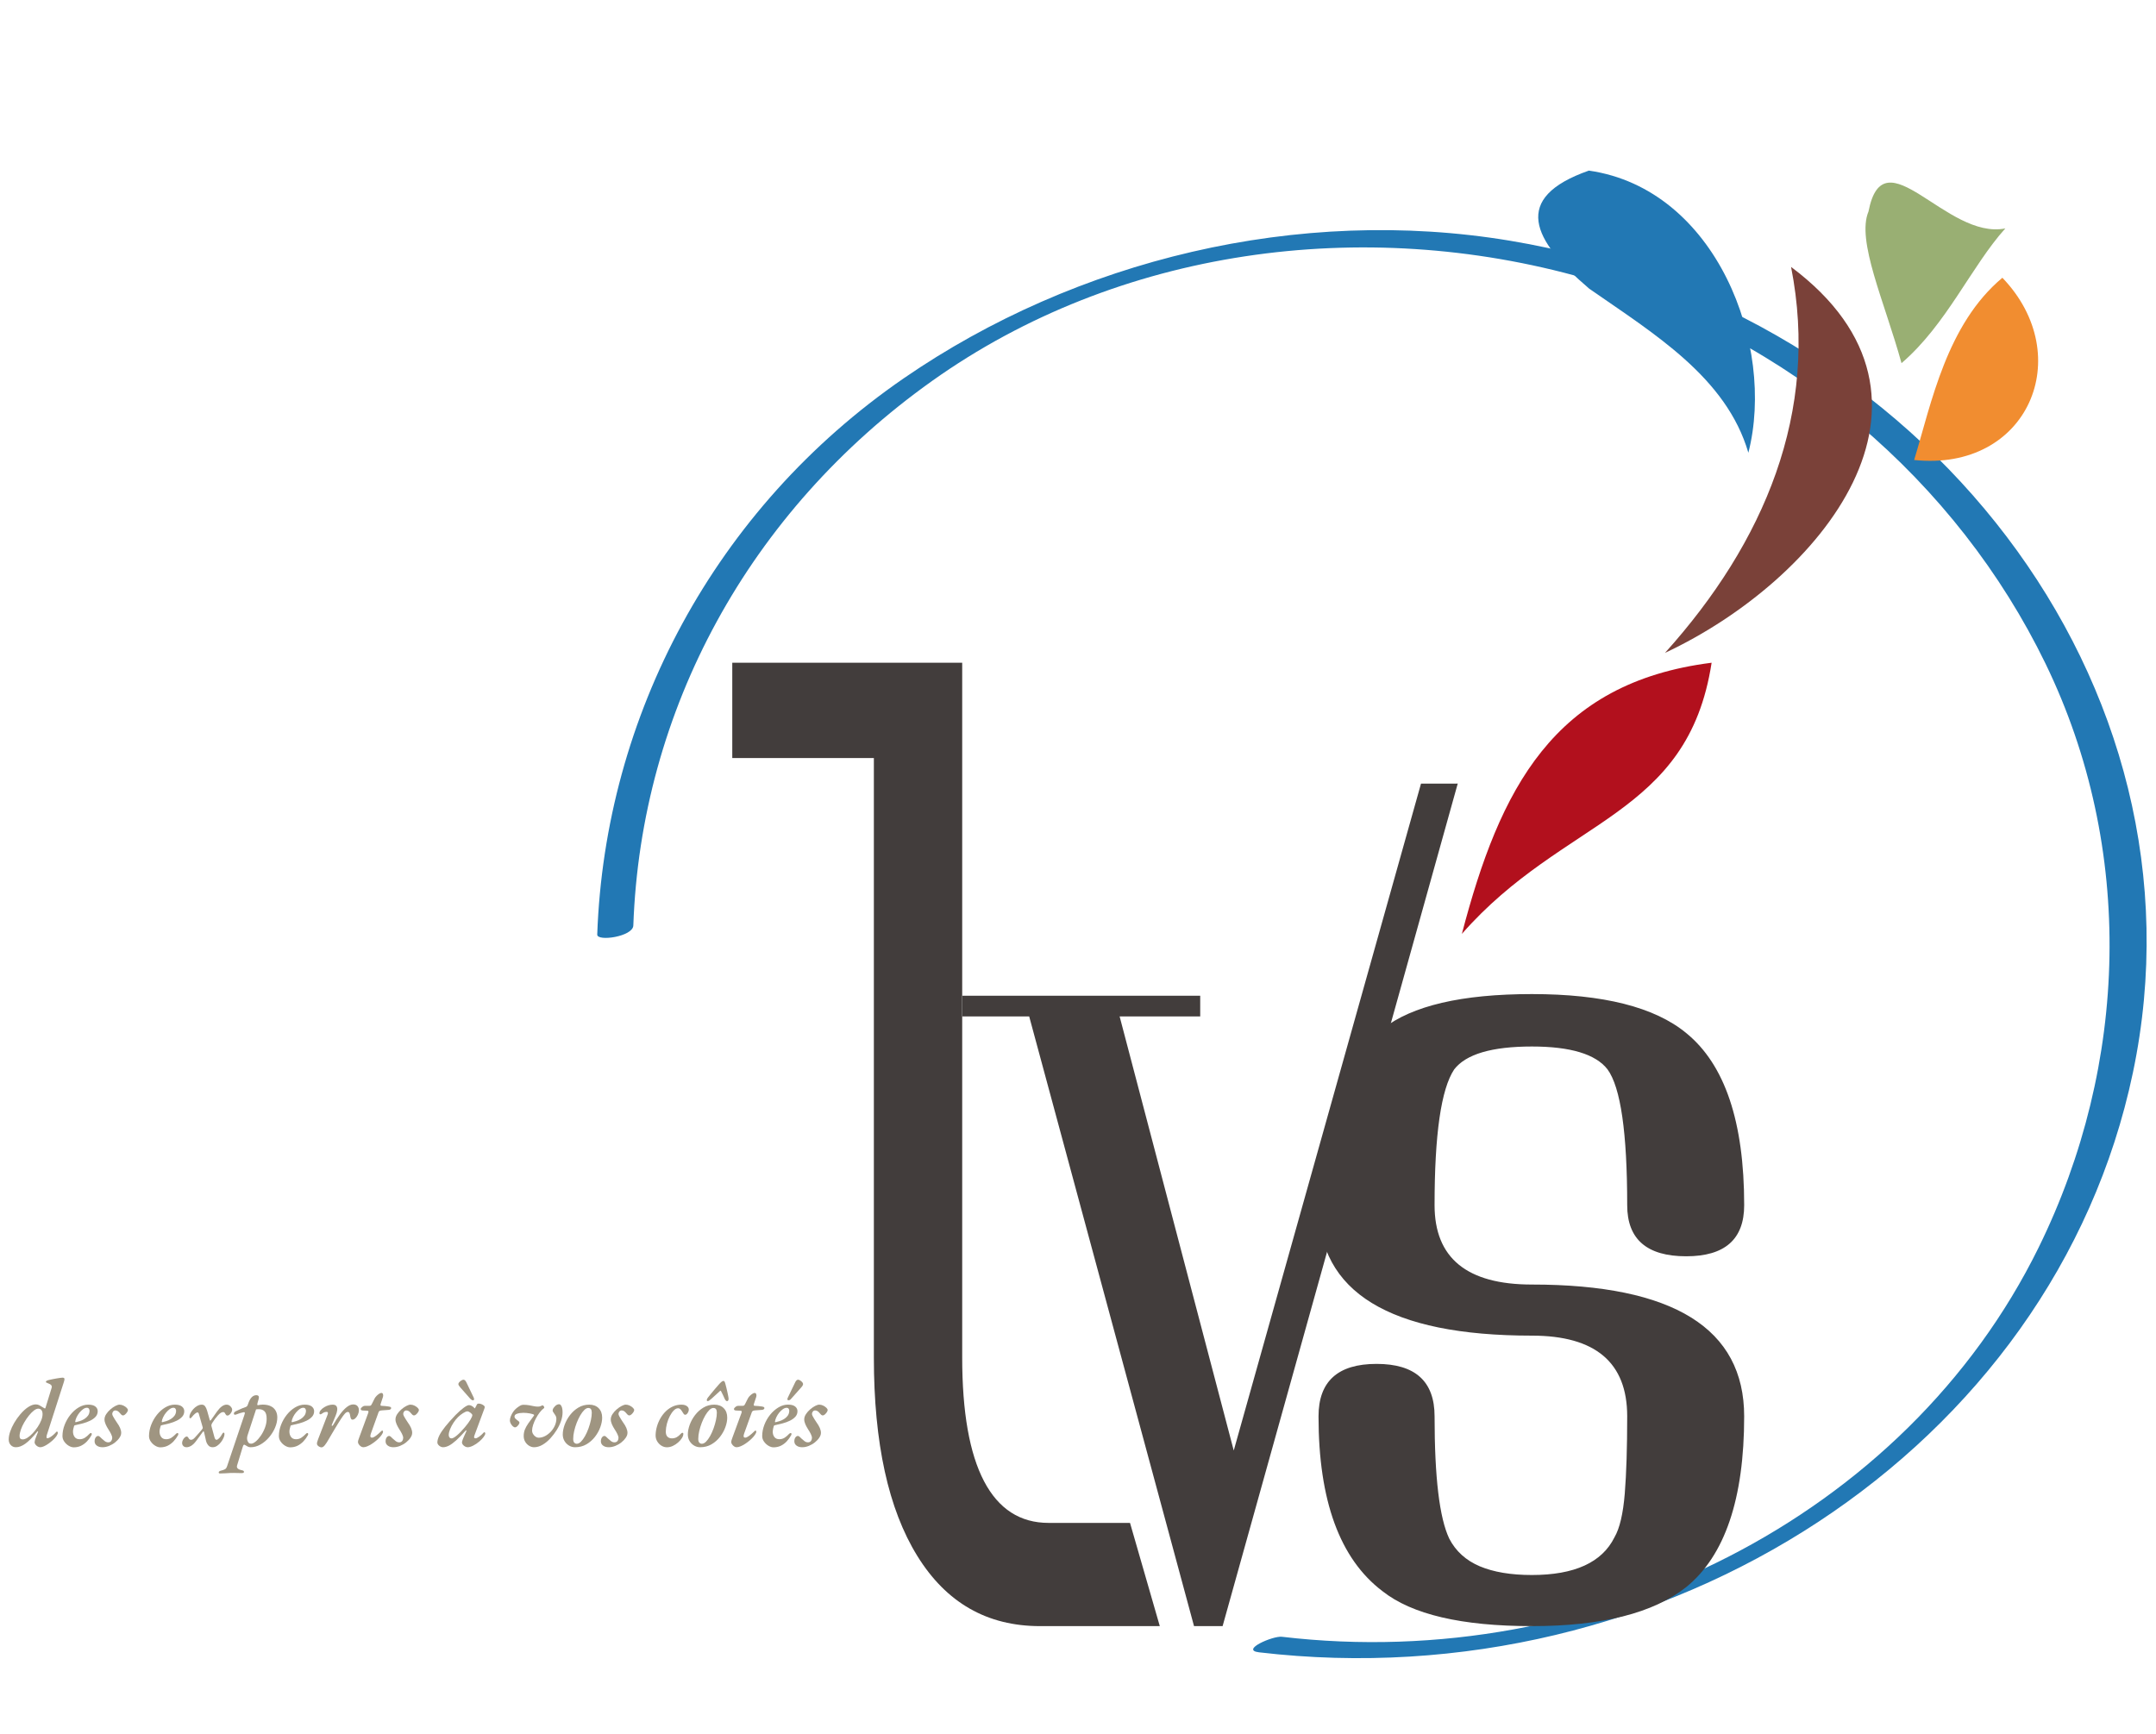 <?xml version="1.0" encoding="UTF-8" standalone="no"?>
<!DOCTYPE svg PUBLIC "-//W3C//DTD SVG 1.1//EN" "http://www.w3.org/Graphics/SVG/1.1/DTD/svg11.dtd">
<svg width="100%" height="100%" viewBox="0 0 870 700" version="1.1" xmlns="http://www.w3.org/2000/svg" xmlns:xlink="http://www.w3.org/1999/xlink" xml:space="preserve" xmlns:serif="http://www.serif.com/" style="fill-rule:evenodd;clip-rule:evenodd;stroke-linejoin:round;stroke-miterlimit:2;">
    <g id="logo" transform="matrix(1,0,0,1,-285,-100)">
        <g transform="matrix(1,0,0,1,540.563,495.51)">
            <path d="M0,-21.98C3.071,-108.717 46.474,-189.034 120.525,-241.741C195.537,-295.127 294.319,-308.681 383.815,-283.216C466.701,-259.635 534.293,-200.925 569.817,-127.753C606.035,-53.146 603.437,34.023 567.06,108.01C513.626,216.691 387.953,279.959 261.724,265.078C258.064,264.643 244.767,270.441 252.492,271.352C416.02,290.623 573.11,189.736 605.112,37.435C638.106,-119.578 520.009,-270.629 353.831,-298.345C268.335,-312.603 178.633,-290.676 109.168,-242.864C32.719,-190.243 -11.447,-106.335 -14.563,-18.337C-14.665,-15.428 -0.159,-17.463 0,-21.98" style="fill:rgb(34,120,180);fill-rule:nonzero;"/>
        </g>
        <g transform="matrix(1,0,0,1,874.902,367.473)">
            <path d="M0,109.437C15.332,50.911 36.907,8.057 100.777,0C91.129,62.641 41.369,62.287 0,109.437" style="fill:rgb(178,16,29);fill-rule:nonzero;"/>
        </g>
        <g transform="matrix(1,0,0,1,956.864,207.728)">
            <path d="M0,155.772C40.069,111.264 62.414,58.503 50.877,0C122.567,53.591 62.698,126.402 0,155.772" style="fill:rgb(122,65,57);fill-rule:nonzero;"/>
        </g>
        <g transform="matrix(1,0,0,1,1057.41,216.938)">
            <path d="M0,68.71C6.984,45.612 13.121,13.981 35.601,-4.84C65.835,26.66 45.972,73.55 0,68.71" style="fill:rgb(241,141,48);fill-rule:nonzero;"/>
        </g>
        <g transform="matrix(1,0,0,1,1052.31,153.731)">
            <path d="M0,92.838C-6.895,67.911 -18.282,43.358 -13.327,31.635C-7.185,0 18.082,43.235 41.887,38.46C28.148,53.726 18.226,77.188 0,92.838" style="fill:rgb(153,175,115);fill-rule:nonzero;"/>
        </g>
        <g transform="matrix(-1,0.003,0.003,1,970.478,282.65)">
            <path d="M43.989,-113.928C-7.362,-106.397 -31.261,-43.186 -20.032,0.137C-11.216,-30.295 17.638,-47.837 43.989,-66.273C66.977,-85.989 75.329,-103.047 43.99,-113.928L43.989,-113.928Z" style="fill:rgb(34,120,180);fill-rule:nonzero;"/>
        </g>
        <g transform="matrix(1,0,0,1,965.433,516.95)">
            <path d="M0,223.591C-13.246,234.089 -33.995,239.339 -62.283,239.339C-90.6,239.339 -110.7,234.634 -122.59,225.218C-139.783,212.179 -148.374,188.687 -148.374,154.673C-148.374,140.55 -140.572,133.505 -124.956,133.505C-109.365,133.505 -101.545,140.55 -101.545,154.673C-101.545,179.265 -99.583,195.732 -95.607,204.062C-92.976,209.126 -88.879,212.82 -83.313,215.191C-77.753,217.527 -70.771,218.71 -62.283,218.71C-45.093,218.71 -33.995,213.65 -28.965,203.513C-26.854,199.907 -25.473,194.009 -24.8,185.87C-24.145,177.732 -23.817,167.341 -23.817,154.669C-23.817,132.952 -36.643,122.101 -62.283,122.101C-119.677,122.101 -148.374,104.546 -148.374,69.449C-148.374,35.09 -139.783,11.391 -122.59,-1.647C-110.7,-11.045 -90.6,-15.748 -62.283,-15.748C-33.458,-15.748 -12.707,-10.487 0,-0.016C15.588,12.661 23.387,35.802 23.387,69.449C23.387,83.21 15.588,90.075 0,90.075C-15.872,90.075 -23.817,83.207 -23.817,69.449C-23.817,40.149 -26.458,21.887 -31.756,14.64C-36.508,8.5 -46.683,5.411 -62.283,5.411C-78.433,5.411 -88.879,8.5 -93.624,14.64C-98.916,22.595 -101.548,40.881 -101.548,69.449C-101.548,90.806 -88.47,101.48 -62.286,101.48C-5.18,101.48 23.384,119.196 23.384,154.669C23.384,187.96 15.585,210.931 0,223.591" style="fill:rgb(66,61,60);fill-rule:nonzero;"/>
        </g>
        <g transform="matrix(1,0,0,1,673.271,475.919)">
            <path d="M0,171.925C0,194.009 2.944,210.663 8.803,221.874C14.687,233.097 23.377,238.712 34.855,238.712L67.721,238.712L79.736,280.37L31.388,280.37C10.065,280.37 -6.43,270.946 -18.104,252.058C-29.794,233.183 -35.645,206.47 -35.645,171.925L-35.645,-69.985L-92.779,-69.985L-92.779,-108.445L0,-108.445L0,171.925Z" style="fill:rgb(66,61,60);fill-rule:nonzero;"/>
        </g>
        <g transform="matrix(1,0,0,1,873.233,756.29)">
            <path d="M0,-340.04L-14.821,-340.028L-90.386,-70.875L-136.438,-246.076L-103.918,-246.076L-103.918,-254.418L-199.909,-254.418L-199.909,-246.076L-172.931,-246.076L-106.413,0L-94.882,0L0,-340.04Z" style="fill:rgb(66,61,60);fill-rule:nonzero;"/>
        </g>
        <g transform="matrix(1.432,0,0,1,-141.831,0)">
            <g transform="matrix(1,0,0,1,64.933,152)">
                <path d="M237.626,532.092C237.03,532.092 236.541,531.797 236.159,531.205C235.777,530.614 235.587,529.866 235.587,528.963C235.587,528.003 235.724,526.944 235.999,525.787C236.273,524.629 236.657,523.444 237.149,522.232C237.641,521.02 238.214,519.866 238.868,518.772C239.626,517.499 240.38,516.519 241.131,515.832C241.882,515.145 242.578,514.802 243.219,514.802C243.595,514.802 243.93,514.919 244.225,515.153C244.52,515.387 244.872,515.688 245.281,516.055C245.492,516.236 245.626,516.346 245.681,516.385C245.736,516.424 245.776,516.444 245.799,516.444C245.864,516.444 245.919,516.338 245.966,516.128L247.43,509.305C247.537,508.834 247.609,508.492 247.648,508.28C247.687,508.067 247.714,507.934 247.728,507.881C247.742,507.828 247.744,507.789 247.734,507.764C247.724,507.739 247.719,507.693 247.719,507.623C247.719,507.352 247.642,507.114 247.488,506.909C247.335,506.705 247.082,506.51 246.732,506.325C246.442,506.16 246.259,506.044 246.181,505.976C246.104,505.908 246.065,505.828 246.065,505.736C246.065,505.554 246.127,505.408 246.253,505.297C246.378,505.185 246.599,505.069 246.916,504.948C247.158,504.868 247.47,504.77 247.851,504.655C248.232,504.54 248.623,504.434 249.024,504.338C249.425,504.242 249.782,504.163 250.095,504.101C250.408,504.04 250.622,504.009 250.736,504.009C251.114,504.009 251.303,504.191 251.303,504.555C251.303,504.742 251.288,504.928 251.26,505.114C251.232,505.3 251.18,505.556 251.104,505.881L246.333,527.138C246.307,527.288 246.285,527.429 246.268,527.56C246.25,527.69 246.242,527.817 246.242,527.939C246.242,528.296 246.324,528.475 246.488,528.475C246.654,528.475 246.886,528.355 247.183,528.115C247.479,527.875 247.789,527.558 248.111,527.164C248.432,526.769 248.721,526.359 248.977,525.934C249.023,525.856 249.055,525.811 249.071,525.8C249.087,525.788 249.109,525.782 249.135,525.782C249.34,525.782 249.435,525.943 249.418,526.265C249.418,526.623 249.298,527.051 249.059,527.551C248.819,528.05 248.508,528.562 248.127,529.085C247.745,529.609 247.331,530.101 246.884,530.559C246.437,531.018 246.003,531.389 245.583,531.67C245.164,531.952 244.801,532.092 244.495,532.092C244.246,532.092 243.995,531.99 243.744,531.785C243.492,531.58 243.285,531.32 243.122,531.004C242.959,530.688 242.877,530.373 242.877,530.058C242.877,529.914 242.919,529.598 243.001,529.109C243.068,528.823 243.155,528.472 243.262,528.058C243.37,527.643 243.475,527.245 243.579,526.863C243.682,526.482 243.763,526.2 243.82,526.018C243.877,525.836 243.882,525.855 243.836,526.075C243.882,525.881 243.875,525.753 243.815,525.691C243.755,525.628 243.687,525.676 243.613,525.835C242.37,528.025 241.274,529.616 240.325,530.606C239.376,531.597 238.477,532.092 237.626,532.092ZM239.518,528.93C239.928,528.93 240.383,528.701 240.884,528.244C241.385,527.787 241.882,527.179 242.374,526.42C242.866,525.66 243.322,524.831 243.744,523.932C244.165,523.032 244.5,522.129 244.751,521.222C245.002,520.316 245.127,519.49 245.127,518.746C245.127,518.035 245.021,517.487 244.81,517.101C244.599,516.715 244.296,516.522 243.9,516.522C243.542,516.522 243.133,516.779 242.671,517.294C242.21,517.808 241.744,518.484 241.274,519.32C240.805,520.156 240.371,521.066 239.973,522.049C239.575,523.032 239.255,524.013 239.014,524.99C238.772,525.968 238.651,526.83 238.651,527.576C238.651,528.048 238.722,528.391 238.863,528.607C239.004,528.822 239.223,528.93 239.518,528.93Z" style="fill:rgb(159,149,129);fill-rule:nonzero;"/>
            </g>
            <g transform="matrix(1,0,0,1,64.933,152)">
                <path d="M253.915,532.131C253.464,532.131 252.991,531.92 252.496,531.497C252.001,531.074 251.584,530.515 251.245,529.821C250.906,529.126 250.736,528.387 250.736,527.604C250.736,526.089 250.937,524.583 251.339,523.085C251.741,521.588 252.284,520.224 252.968,518.994C253.651,517.764 254.429,516.775 255.301,516.028C256.174,515.28 257.071,514.907 257.993,514.907C258.908,514.907 259.582,515.16 260.016,515.665C260.45,516.171 260.667,516.798 260.667,517.545C260.667,518.409 260.472,519.15 260.084,519.769C259.695,520.389 259.186,520.92 258.557,521.363C257.927,521.807 257.24,522.172 256.495,522.458C255.75,522.744 255.026,522.991 254.324,523.199C254.235,523.225 254.166,523.261 254.117,523.307C254.069,523.353 254.031,523.44 254.005,523.567C253.938,523.882 253.873,524.223 253.811,524.592C253.749,524.96 253.713,525.315 253.703,525.656C253.693,526.566 253.845,527.328 254.16,527.944C254.475,528.559 254.944,528.867 255.566,528.867C256.119,528.867 256.613,528.665 257.047,528.262C257.481,527.858 257.883,527.372 258.253,526.804C258.445,526.504 258.603,526.353 258.728,526.353C258.9,526.353 258.985,526.491 258.985,526.765C258.985,526.82 258.983,526.894 258.978,526.987C258.973,527.081 258.952,527.161 258.916,527.227C258.563,528.142 258.142,528.971 257.653,529.713C257.165,530.456 256.612,531.044 255.994,531.479C255.377,531.914 254.684,532.131 253.915,532.131ZM254.514,521.98C254.834,521.879 255.209,521.731 255.64,521.533C256.072,521.336 256.49,521.056 256.897,520.693C257.304,520.33 257.646,519.883 257.923,519.353C258.2,518.823 258.349,518.182 258.368,517.43C258.379,517.121 258.32,516.832 258.193,516.564C258.066,516.295 257.875,516.161 257.618,516.161C257.277,516.161 256.927,516.345 256.567,516.715C256.207,517.084 255.864,517.551 255.54,518.117C255.215,518.682 254.944,519.289 254.726,519.937C254.508,520.585 254.373,521.188 254.324,521.746C254.314,521.93 254.377,522.008 254.514,521.98Z" style="fill:rgb(159,149,129);fill-rule:nonzero;"/>
            </g>
            <g transform="matrix(1,0,0,1,64.933,152)">
                <path d="M261.996,532.092C261.347,532.092 260.817,531.873 260.407,531.433C259.997,530.994 259.791,530.42 259.791,529.712C259.791,529.07 259.892,528.547 260.092,528.141C260.293,527.734 260.532,527.531 260.808,527.531C260.945,527.531 261.097,527.638 261.263,527.853C261.429,528.067 261.614,528.322 261.817,528.615C262.057,528.924 262.327,529.25 262.627,529.595C262.927,529.941 263.261,530.113 263.631,530.113C263.991,530.113 264.264,529.945 264.45,529.61C264.635,529.275 264.737,528.871 264.755,528.399C264.765,527.941 264.657,527.388 264.431,526.74C264.206,526.091 263.95,525.463 263.666,524.856C263.37,524.203 263.115,523.529 262.901,522.835C262.687,522.14 262.58,521.483 262.58,520.864C262.58,520.153 262.738,519.448 263.054,518.749C263.371,518.051 263.765,517.408 264.239,516.821C264.712,516.234 265.183,515.768 265.653,515.423C266.122,515.079 266.504,514.907 266.8,514.907C267.186,514.907 267.559,515.033 267.92,515.285C268.281,515.537 268.581,515.834 268.82,516.174C269.059,516.514 269.179,516.818 269.179,517.085C269.179,517.327 269.1,517.619 268.941,517.962C268.782,518.304 268.597,518.606 268.387,518.866C268.177,519.127 267.983,519.258 267.804,519.258C267.633,519.258 267.472,519.153 267.322,518.944C267.171,518.736 267.031,518.517 266.902,518.29C266.754,518.006 266.572,517.759 266.358,517.55C266.144,517.341 265.909,517.237 265.655,517.237C265.395,517.237 265.181,517.38 265.013,517.667C264.845,517.954 264.761,518.29 264.761,518.676C264.761,518.884 264.828,519.177 264.963,519.555C265.098,519.932 265.261,520.334 265.452,520.759C265.643,521.184 265.832,521.6 266.019,522.007C266.438,522.827 266.754,523.591 266.967,524.298C267.179,525.005 267.285,525.672 267.285,526.299C267.285,526.922 267.129,527.569 266.816,528.24C266.503,528.912 266.09,529.541 265.577,530.13C265.064,530.718 264.495,531.192 263.87,531.552C263.245,531.912 262.62,532.092 261.996,532.092Z" style="fill:rgb(159,149,129);fill-rule:nonzero;"/>
            </g>
            <g transform="matrix(1,0,0,1,64.933,152)">
                <path d="M278.304,532.131C277.853,532.131 277.38,531.92 276.884,531.497C276.389,531.074 275.972,530.515 275.633,529.821C275.294,529.126 275.124,528.387 275.124,527.604C275.124,526.089 275.326,524.583 275.728,523.085C276.13,521.588 276.672,520.224 277.356,518.994C278.04,517.764 278.818,516.775 279.69,516.028C280.562,515.28 281.459,514.907 282.381,514.907C283.296,514.907 283.971,515.16 284.405,515.665C284.838,516.171 285.055,516.798 285.055,517.545C285.055,518.409 284.861,519.15 284.472,519.769C284.083,520.389 283.574,520.92 282.945,521.363C282.316,521.807 281.629,522.172 280.884,522.458C280.138,522.744 279.415,522.991 278.712,523.199C278.623,523.225 278.555,523.261 278.506,523.307C278.457,523.353 278.42,523.44 278.393,523.567C278.326,523.882 278.262,524.223 278.2,524.592C278.137,524.96 278.101,525.315 278.091,525.656C278.081,526.566 278.234,527.328 278.549,527.944C278.864,528.559 279.332,528.867 279.954,528.867C280.508,528.867 281.001,528.665 281.435,528.262C281.869,527.858 282.271,527.372 282.641,526.804C282.833,526.504 282.991,526.353 283.116,526.353C283.288,526.353 283.374,526.491 283.374,526.765C283.374,526.82 283.371,526.894 283.366,526.987C283.361,527.081 283.341,527.161 283.305,527.227C282.951,528.142 282.53,528.971 282.042,529.713C281.553,530.456 281,531.044 280.383,531.479C279.766,531.914 279.073,532.131 278.304,532.131ZM278.903,521.98C279.222,521.879 279.598,521.731 280.029,521.533C280.46,521.336 280.879,521.056 281.285,520.693C281.692,520.33 282.034,519.883 282.311,519.353C282.589,518.823 282.737,518.182 282.757,517.43C282.767,517.121 282.709,516.832 282.582,516.564C282.455,516.295 282.263,516.161 282.007,516.161C281.666,516.161 281.315,516.345 280.955,516.715C280.595,517.084 280.253,517.551 279.928,518.117C279.604,518.682 279.333,519.289 279.114,519.937C278.896,520.585 278.762,521.188 278.712,521.746C278.702,521.93 278.766,522.008 278.903,521.98Z" style="fill:rgb(159,149,129);fill-rule:nonzero;"/>
            </g>
            <g transform="matrix(1,0,0,1,64.933,152)">
                <path d="M285.715,532.092C285.323,532.092 285.014,531.926 284.788,531.593C284.562,531.261 284.449,530.847 284.449,530.353C284.449,529.984 284.517,529.6 284.653,529.201C284.79,528.803 284.96,528.464 285.165,528.185C285.37,527.906 285.565,527.767 285.749,527.767C285.865,527.767 285.969,527.835 286.063,527.971C286.156,528.107 286.227,528.259 286.275,528.426C286.35,528.624 286.442,528.783 286.553,528.905C286.664,529.027 286.799,529.088 286.957,529.088C287.114,529.099 287.276,529.042 287.443,528.915C287.61,528.788 287.778,528.597 287.947,528.34C288.18,527.98 288.418,527.609 288.659,527.225C288.901,526.842 289.144,526.446 289.39,526.038C289.635,525.629 289.874,525.22 290.105,524.811C290.188,524.65 290.238,524.5 290.258,524.363C290.277,524.226 290.263,524.063 290.217,523.873L289.182,518.714C289.138,518.47 289.086,518.299 289.026,518.2C288.967,518.1 288.888,518.051 288.789,518.051C288.612,518.051 288.377,518.22 288.085,518.559C287.792,518.899 287.474,519.383 287.129,520.014C287.093,520.078 287.043,520.158 286.98,520.256C286.918,520.353 286.843,520.402 286.756,520.402C286.683,520.402 286.623,520.355 286.576,520.261C286.529,520.166 286.505,520.035 286.505,519.868C286.505,519.406 286.605,518.896 286.806,518.338C287.007,517.779 287.27,517.238 287.595,516.714C287.921,516.191 288.293,515.758 288.713,515.418C289.133,515.077 289.558,514.907 289.988,514.907C290.388,514.907 290.7,515.123 290.922,515.555C291.144,515.987 291.334,516.57 291.491,517.303L292.232,521.073C292.296,521.432 292.418,521.436 292.598,521.086L294.309,517.637C294.751,516.748 295.198,516.071 295.648,515.605C296.099,515.14 296.545,514.907 296.985,514.907C297.418,514.907 297.785,515.14 298.087,515.608C298.39,516.075 298.545,516.494 298.553,516.863C298.561,517.216 298.492,517.583 298.345,517.962C298.198,518.342 298.023,518.661 297.821,518.92C297.618,519.179 297.435,519.308 297.272,519.308C297.093,519.308 296.963,519.247 296.881,519.124C296.8,519.001 296.722,518.849 296.647,518.667C296.566,518.403 296.48,518.208 296.39,518.084C296.299,517.96 296.17,517.898 296.003,517.898C295.835,517.898 295.634,517.988 295.4,518.168C295.166,518.349 294.879,518.704 294.541,519.236C294.287,519.623 294.022,520.08 293.748,520.606C293.473,521.132 293.189,521.729 292.894,522.397C292.811,522.596 292.751,522.799 292.712,523.007C292.674,523.215 292.692,523.488 292.764,523.826L293.57,528.087C293.653,528.482 293.743,528.748 293.842,528.884C293.941,529.02 294.046,529.088 294.157,529.088C294.341,529.088 294.584,528.88 294.885,528.464C295.186,528.048 295.492,527.423 295.804,526.59C295.903,526.326 296.016,526.194 296.143,526.194C296.216,526.194 296.275,526.239 296.32,526.33C296.366,526.421 296.388,526.597 296.388,526.858C296.388,527.237 296.301,527.719 296.126,528.305C295.95,528.892 295.708,529.475 295.399,530.054C295.09,530.633 294.733,531.117 294.328,531.507C293.924,531.897 293.496,532.092 293.047,532.092C292.539,532.092 292.134,531.839 291.833,531.333C291.533,530.826 291.321,530.237 291.197,529.565C291.116,529.048 291.026,528.463 290.927,527.812C290.828,527.161 290.734,526.576 290.643,526.059C290.608,525.847 290.565,525.721 290.511,525.681C290.457,525.64 290.381,525.71 290.282,525.89C289.956,526.498 289.635,527.132 289.319,527.793C289.004,528.453 288.679,529.082 288.345,529.678C287.914,530.5 287.469,531.108 287.012,531.502C286.554,531.895 286.122,532.092 285.715,532.092Z" style="fill:rgb(159,149,129);fill-rule:nonzero;"/>
            </g>
            <g transform="matrix(1,0,0,1,64.933,152)">
                <path d="M295.094,542.679C295.013,542.679 294.935,542.642 294.86,542.569C294.785,542.495 294.753,542.393 294.763,542.263C294.773,542.055 294.848,541.891 294.989,541.769C295.129,541.648 295.276,541.567 295.43,541.527C295.931,541.351 296.303,541.162 296.545,540.958C296.788,540.755 296.978,540.363 297.116,539.783L301.951,519.277C302.022,518.985 302.074,518.733 302.107,518.522C302.14,518.312 302.133,518.153 302.085,518.045C302.038,517.937 301.913,517.916 301.712,517.982C301.326,518.1 300.992,518.222 300.709,518.346C300.426,518.47 300.084,518.648 299.683,518.879C299.538,518.969 299.394,518.992 299.251,518.948C299.108,518.905 299.037,518.762 299.037,518.52C299.037,518.269 299.1,518.065 299.227,517.906C299.353,517.748 299.491,517.622 299.639,517.529C299.93,517.35 300.29,517.111 300.72,516.811C301.15,516.512 301.713,516.189 302.409,515.843C302.536,515.777 302.65,515.662 302.752,515.5C302.854,515.337 302.948,515.058 303.034,514.661C303.318,513.425 303.654,512.52 304.041,511.945C304.429,511.37 304.877,511.083 305.387,511.083C305.662,511.083 305.861,511.202 305.985,511.439C306.109,511.676 306.123,512.055 306.027,512.575L305.683,514.344C305.639,514.604 305.627,514.806 305.649,514.952C305.67,515.097 305.717,515.157 305.79,515.131C306.026,515.065 306.254,515.008 306.474,514.961C306.695,514.913 306.921,514.89 307.152,514.89C308.1,514.89 308.877,515.115 309.485,515.565C310.092,516.016 310.542,516.629 310.836,517.406C311.13,518.183 311.276,519.062 311.276,520.043C311.276,521.377 311.069,522.748 310.655,524.156C310.24,525.564 309.678,526.869 308.967,528.07C308.257,529.272 307.449,530.243 306.545,530.983C305.641,531.722 304.7,532.092 303.723,532.092C303.459,532.092 303.208,532.007 302.969,531.837C302.729,531.667 302.528,531.504 302.367,531.348C302.153,531.12 301.989,531.035 301.874,531.093C301.76,531.151 301.649,531.426 301.542,531.92L299.954,539.376C299.837,539.893 299.883,540.31 300.092,540.626C300.3,540.942 300.692,541.19 301.265,541.371C301.407,541.397 301.546,541.459 301.683,541.559C301.819,541.658 301.888,541.833 301.888,542.084C301.888,542.226 301.821,542.337 301.687,542.416C301.554,542.495 301.402,542.535 301.232,542.535C300.94,542.535 300.597,542.525 300.201,542.504C299.806,542.484 299.428,542.471 299.068,542.464C298.709,542.456 298.412,542.459 298.179,542.47C297.725,542.505 297.222,542.549 296.671,542.601C296.12,542.653 295.594,542.679 295.094,542.679ZM303.896,530.659C304.263,530.659 304.693,530.367 305.184,529.783C305.676,529.198 306.157,528.418 306.628,527.443C307.099,526.467 307.491,525.383 307.804,524.192C308.117,523 308.273,521.799 308.273,520.587C308.273,519.174 308.079,518.183 307.691,517.613C307.303,517.043 306.777,516.752 306.113,516.74C305.98,516.74 305.847,516.743 305.713,516.751C305.58,516.758 305.438,516.78 305.288,516.818L302.888,527.305C302.799,527.716 302.755,528.112 302.756,528.494C302.757,528.875 302.799,529.216 302.882,529.517C302.982,529.869 303.101,530.147 303.239,530.352C303.376,530.557 303.595,530.659 303.896,530.659Z" style="fill:rgb(159,149,129);fill-rule:nonzero;"/>
            </g>
            <g transform="matrix(1,0,0,1,64.933,152)">
                <path d="M314.899,532.131C314.448,532.131 313.975,531.92 313.48,531.497C312.985,531.074 312.568,530.515 312.229,529.821C311.89,529.126 311.72,528.387 311.72,527.604C311.72,526.089 311.921,524.583 312.323,523.085C312.725,521.588 313.268,520.224 313.952,518.994C314.635,517.764 315.413,516.775 316.285,516.028C317.158,515.28 318.055,514.907 318.977,514.907C319.892,514.907 320.566,515.16 321,515.665C321.434,516.171 321.651,516.798 321.651,517.545C321.651,518.409 321.456,519.15 321.068,519.769C320.679,520.389 320.17,520.92 319.541,521.363C318.911,521.807 318.224,522.172 317.479,522.458C316.734,522.744 316.01,522.991 315.308,523.199C315.219,523.225 315.15,523.261 315.101,523.307C315.053,523.353 315.015,523.44 314.989,523.567C314.922,523.882 314.857,524.223 314.795,524.592C314.733,524.96 314.697,525.315 314.687,525.656C314.677,526.566 314.829,527.328 315.144,527.944C315.459,528.559 315.928,528.867 316.55,528.867C317.103,528.867 317.597,528.665 318.031,528.262C318.465,527.858 318.867,527.372 319.237,526.804C319.429,526.504 319.587,526.353 319.712,526.353C319.884,526.353 319.969,526.491 319.969,526.765C319.969,526.82 319.967,526.894 319.962,526.987C319.957,527.081 319.936,527.161 319.9,527.227C319.547,528.142 319.126,528.971 318.637,529.713C318.149,530.456 317.596,531.044 316.978,531.479C316.361,531.914 315.668,532.131 314.899,532.131ZM315.498,521.98C315.818,521.879 316.193,521.731 316.624,521.533C317.056,521.336 317.474,521.056 317.881,520.693C318.288,520.33 318.63,519.883 318.907,519.353C319.184,518.823 319.333,518.182 319.353,517.43C319.363,517.121 319.304,516.832 319.177,516.564C319.05,516.295 318.859,516.161 318.602,516.161C318.261,516.161 317.911,516.345 317.551,516.715C317.191,517.084 316.849,517.551 316.524,518.117C316.2,518.682 315.928,519.289 315.71,519.937C315.492,520.585 315.358,521.188 315.308,521.746C315.298,521.93 315.361,522.008 315.498,521.98Z" style="fill:rgb(159,149,129);fill-rule:nonzero;"/>
            </g>
            <g transform="matrix(1,0,0,1,64.933,152)">
                <path d="M323.726,532.145C323.585,532.145 323.413,532.081 323.209,531.955C323.005,531.828 322.827,531.65 322.675,531.421C322.522,531.193 322.446,530.936 322.446,530.651C322.446,530.425 322.477,530.164 322.541,529.869C322.604,529.574 322.686,529.22 322.788,528.807L325.458,518.889C325.538,518.594 325.562,518.342 325.528,518.135C325.494,517.928 325.386,517.824 325.204,517.824C324.87,517.824 324.588,517.909 324.358,518.079C324.128,518.248 323.905,518.45 323.688,518.682C323.589,518.786 323.477,518.824 323.352,518.795C323.227,518.765 323.16,518.645 323.15,518.434C323.13,518.012 323.253,517.574 323.519,517.121C323.785,516.668 324.126,516.267 324.541,515.919C324.879,515.613 325.252,515.368 325.662,515.184C326.071,514.999 326.474,514.907 326.871,514.907C327.379,514.907 327.731,515.1 327.927,515.485C328.124,515.871 328.202,516.39 328.162,517.044C328.122,517.698 327.978,518.444 327.73,519.281L326.624,523.109C326.562,523.291 326.584,523.401 326.693,523.438C326.801,523.476 326.887,523.415 326.951,523.257C327.617,521.577 328.276,520.107 328.926,518.847C329.576,517.587 330.217,516.6 330.847,515.888C331.477,515.175 332.081,514.819 332.658,514.819C333.2,514.819 333.604,515.043 333.87,515.49C334.135,515.937 334.268,516.485 334.268,517.134C334.268,517.745 334.174,518.348 333.986,518.942C333.798,519.536 333.565,520.02 333.286,520.395C333.008,520.77 332.731,520.958 332.457,520.958C332.272,520.958 332.131,520.827 332.033,520.566C331.935,520.305 331.862,519.923 331.812,519.421C331.772,518.988 331.705,518.619 331.613,518.312C331.52,518.005 331.364,517.851 331.145,517.851C330.873,517.851 330.58,518.106 330.266,518.616C329.951,519.125 329.577,519.861 329.143,520.821C328.984,521.168 328.763,521.669 328.481,522.324C328.199,522.978 327.892,523.701 327.56,524.491C327.228,525.282 326.9,526.071 326.577,526.858C326.254,527.646 325.971,528.341 325.728,528.943C325.338,529.934 324.981,530.715 324.658,531.287C324.334,531.859 324.024,532.145 323.726,532.145Z" style="fill:rgb(159,149,129);fill-rule:nonzero;"/>
            </g>
            <g transform="matrix(1,0,0,1,64.933,152)">
                <path d="M335.503,532.092C335.267,532.092 335.034,531.976 334.803,531.742C334.571,531.509 334.382,531.232 334.234,530.91C334.086,530.589 334.012,530.302 334.012,530.048C334.012,529.778 334.038,529.519 334.089,529.272C334.141,529.024 334.222,528.684 334.333,528.251L336.905,518.224C336.991,517.87 336.995,517.636 336.917,517.521C336.838,517.406 336.739,517.349 336.618,517.349L335.379,517.271C335.093,517.245 334.92,517.155 334.859,517.002C334.799,516.85 334.769,516.707 334.769,516.574C334.769,516.522 334.824,516.4 334.935,516.207C335.046,516.014 335.192,515.828 335.373,515.649C335.554,515.47 335.746,515.381 335.949,515.381L337.154,515.381C337.404,515.381 337.57,515.325 337.653,515.212C337.735,515.1 337.842,514.857 337.972,514.486L338.701,512.403C338.823,512.067 338.999,511.73 339.229,511.392C339.459,511.055 339.7,510.768 339.954,510.531C340.208,510.294 340.42,510.176 340.591,510.176C340.836,510.176 340.994,510.355 341.065,510.712C341.136,511.07 341.131,511.429 341.048,511.789L340.385,514.659C340.329,514.97 340.335,515.169 340.403,515.257C340.472,515.345 340.594,515.389 340.769,515.389C341.052,515.389 341.352,515.417 341.668,515.473C341.985,515.53 342.291,515.584 342.587,515.636C342.957,515.714 343.179,515.813 343.252,515.933C343.326,516.052 343.363,516.199 343.363,516.372C343.363,516.438 343.316,516.551 343.224,516.711C343.131,516.871 342.955,516.971 342.696,517.011C342.406,517.037 342.117,517.069 341.829,517.108C341.541,517.147 341.217,517.18 340.858,517.206C340.537,517.232 340.3,517.297 340.147,517.401C339.995,517.505 339.885,517.678 339.819,517.919L337.665,526.484C337.552,526.953 337.496,527.316 337.496,527.571C337.496,527.827 337.541,527.998 337.631,528.085C337.721,528.172 337.831,528.215 337.96,528.215C338.194,528.215 338.474,528.057 338.8,527.74C339.125,527.423 339.451,527.06 339.778,526.65C340.106,526.241 340.375,525.884 340.587,525.581C340.686,525.438 340.774,525.365 340.849,525.363C340.925,525.36 340.967,525.394 340.977,525.464C341.037,525.546 341.067,525.673 341.066,525.844C341.065,526.014 341.032,526.195 340.966,526.387C340.836,526.8 340.622,527.259 340.324,527.763C340.026,528.268 339.672,528.776 339.261,529.286C338.851,529.797 338.42,530.263 337.971,530.684C337.522,531.105 337.084,531.445 336.659,531.704C336.233,531.963 335.848,532.092 335.503,532.092Z" style="fill:rgb(159,149,129);fill-rule:nonzero;"/>
            </g>
            <g transform="matrix(1,0,0,1,64.933,152)">
                <path d="M343.992,532.092C343.343,532.092 342.813,531.873 342.403,531.433C341.993,530.994 341.787,530.42 341.787,529.712C341.787,529.07 341.888,528.547 342.088,528.141C342.289,527.734 342.527,527.531 342.804,527.531C342.941,527.531 343.093,527.638 343.259,527.853C343.425,528.067 343.61,528.322 343.813,528.615C344.053,528.924 344.323,529.25 344.623,529.595C344.923,529.941 345.257,530.113 345.627,530.113C345.987,530.113 346.26,529.945 346.446,529.61C346.631,529.275 346.733,528.871 346.751,528.399C346.761,527.941 346.653,527.388 346.427,526.74C346.201,526.091 345.946,525.463 345.662,524.856C345.366,524.203 345.111,523.529 344.897,522.835C344.683,522.14 344.576,521.483 344.576,520.864C344.576,520.153 344.734,519.448 345.05,518.749C345.367,518.051 345.761,517.408 346.235,516.821C346.708,516.234 347.179,515.768 347.648,515.423C348.118,515.079 348.5,514.907 348.796,514.907C349.182,514.907 349.555,515.033 349.916,515.285C350.277,515.537 350.577,515.834 350.816,516.174C351.055,516.514 351.175,516.818 351.175,517.085C351.175,517.327 351.096,517.619 350.937,517.962C350.778,518.304 350.593,518.606 350.383,518.866C350.173,519.127 349.979,519.258 349.8,519.258C349.629,519.258 349.468,519.153 349.318,518.944C349.167,518.736 349.027,518.517 348.898,518.29C348.75,518.006 348.568,517.759 348.354,517.55C348.14,517.341 347.905,517.237 347.651,517.237C347.391,517.237 347.177,517.38 347.009,517.667C346.841,517.954 346.757,518.29 346.757,518.676C346.757,518.884 346.824,519.177 346.959,519.555C347.094,519.932 347.257,520.334 347.448,520.759C347.639,521.184 347.828,521.6 348.015,522.007C348.434,522.827 348.75,523.591 348.963,524.298C349.175,525.005 349.281,525.672 349.281,526.299C349.281,526.922 349.125,527.569 348.812,528.24C348.499,528.912 348.086,529.541 347.573,530.13C347.06,530.718 346.491,531.192 345.866,531.552C345.241,531.912 344.616,532.092 343.992,532.092Z" style="fill:rgb(159,149,129);fill-rule:nonzero;"/>
            </g>
            <g transform="matrix(1,0,0,1,64.933,152)">
                <path d="M366.399,513.15C366.28,513.15 366.154,513.088 366.02,512.964C365.886,512.84 365.764,512.692 365.653,512.522L362.863,507.989C362.69,507.703 362.553,507.444 362.451,507.213C362.349,506.983 362.298,506.772 362.298,506.583C362.298,506.346 362.384,506.095 362.555,505.83C362.726,505.565 362.925,505.333 363.152,505.134C363.38,504.935 363.569,504.835 363.72,504.835C363.905,504.835 364.067,504.94 364.206,505.149C364.345,505.359 364.479,505.665 364.61,506.068L366.622,512.069C366.705,512.309 366.737,512.549 366.719,512.789C366.701,513.03 366.594,513.15 366.399,513.15ZM357.965,532.092C357.727,532.092 357.484,531.997 357.236,531.807C356.989,531.616 356.784,531.373 356.623,531.077C356.462,530.781 356.381,530.49 356.381,530.204C356.381,529.369 356.562,528.426 356.923,527.377C357.283,526.328 357.844,525.121 358.605,523.756C359.365,522.391 360.339,520.821 361.525,519.047C362.376,517.825 363.134,516.862 363.802,516.158C364.469,515.454 364.962,515.102 365.283,515.102C365.703,515.102 366.147,515.391 366.614,515.969C366.779,516.252 366.862,516.391 366.865,516.388C366.867,516.385 366.878,516.383 366.896,516.383C366.932,516.383 366.959,516.371 366.976,516.346C366.994,516.321 367.021,516.249 367.059,516.128C367.234,515.675 367.348,515.373 367.403,515.222C367.457,515.07 367.487,514.968 367.492,514.915C367.591,514.626 367.775,514.482 368.044,514.482C368.287,514.482 368.54,514.557 368.803,514.706C369.067,514.856 369.288,515.038 369.468,515.254C369.648,515.47 369.738,515.678 369.738,515.88C369.738,516.024 369.704,516.221 369.637,516.469L366.812,527.387C366.626,528.128 366.729,528.498 367.121,528.498C367.368,528.498 367.713,528.274 368.156,527.827C368.598,527.379 369.022,526.83 369.427,526.18C369.473,526.114 369.507,526.072 369.527,526.054C369.547,526.037 369.571,526.028 369.597,526.028C369.68,526.028 369.747,526.078 369.799,526.179C369.852,526.28 369.878,526.415 369.878,526.585C369.878,526.896 369.721,527.354 369.407,527.958C369.093,528.563 368.71,529.146 368.257,529.707C367.649,530.455 367.047,531.039 366.449,531.46C365.852,531.882 365.341,532.092 364.915,532.092C364.674,532.092 364.427,531.993 364.176,531.794C363.924,531.595 363.717,531.347 363.554,531.048C363.391,530.75 363.31,530.455 363.31,530.164C363.31,529.949 363.359,529.65 363.458,529.267C363.456,529.244 363.489,529.108 363.557,528.859C363.626,528.611 363.715,528.304 363.824,527.939C363.933,527.574 364.051,527.197 364.178,526.808C364.305,526.419 364.416,526.06 364.513,525.729C364.574,525.544 364.583,525.404 364.539,525.311C364.495,525.218 364.438,525.227 364.369,525.337C363.381,526.948 362.503,528.252 361.733,529.249C360.963,530.246 360.277,530.97 359.673,531.419C359.069,531.868 358.499,532.092 357.965,532.092ZM360.388,528.52C360.728,528.52 361.252,528.089 361.962,527.225C362.672,526.362 363.426,525.235 364.225,523.846C364.845,522.787 365.334,521.831 365.694,520.976C366.053,520.121 366.233,519.503 366.233,519.121C366.233,518.899 366.07,518.594 365.744,518.208C365.595,518.035 365.437,517.892 365.27,517.778C365.104,517.664 364.965,517.607 364.854,517.607C364.557,517.607 364.15,517.841 363.633,518.309C363.116,518.777 362.637,519.322 362.195,519.944C361.746,520.576 361.321,521.329 360.921,522.205C360.521,523.081 360.198,523.96 359.952,524.843C359.706,525.726 359.583,526.496 359.583,527.151C359.583,527.57 359.656,527.903 359.801,528.15C359.947,528.397 360.142,528.52 360.388,528.52Z" style="fill:rgb(159,149,129);fill-rule:nonzero;"/>
            </g>
            <g transform="matrix(1,0,0,1,64.933,152)">
                <path d="M383.628,532.092C383.154,532.092 382.693,531.899 382.245,531.512C381.797,531.125 381.429,530.593 381.14,529.914C380.851,529.235 380.707,528.46 380.707,527.588C380.707,526.649 380.813,525.789 381.025,525.006C381.237,524.224 381.558,523.387 381.989,522.496C382.42,521.604 382.954,520.55 383.593,519.333C383.658,519.203 383.656,519.089 383.587,518.989C383.519,518.89 383.43,518.814 383.321,518.762C383.093,518.644 382.816,518.543 382.49,518.459C382.164,518.375 381.836,518.311 381.508,518.266C381.18,518.221 380.886,518.199 380.627,518.199C379.906,518.213 379.307,518.339 378.831,518.578C378.354,518.817 378.116,519.192 378.116,519.704C378.116,520.008 378.182,520.261 378.315,520.463C378.448,520.665 378.602,520.865 378.779,521.061C378.958,521.232 379.124,521.409 379.278,521.594C379.432,521.778 379.509,521.969 379.509,522.165C379.509,522.375 379.439,522.631 379.299,522.932C379.159,523.233 378.996,523.498 378.81,523.725C378.624,523.953 378.449,524.066 378.284,524.066C378.062,524.066 377.838,523.91 377.612,523.598C377.385,523.286 377.196,522.919 377.044,522.496C376.892,522.072 376.816,521.689 376.816,521.346C376.816,520.838 376.898,520.27 377.062,519.642C377.227,519.014 377.455,518.396 377.747,517.788C378.039,517.18 378.369,516.674 378.736,516.27C379.101,515.866 379.424,515.546 379.707,515.312C379.99,515.077 380.291,514.96 380.612,514.96C381.194,514.96 381.728,515.022 382.213,515.148C382.698,515.273 383.14,515.396 383.54,515.515C383.939,515.635 384.291,515.695 384.595,515.695C384.918,515.695 385.149,515.664 385.29,515.602C385.432,515.54 385.645,515.411 385.931,515.215C386.032,515.149 386.136,515.192 386.245,515.345C386.353,515.498 386.432,515.673 386.481,515.87C386.53,516.068 386.513,516.213 386.431,516.305C386.025,516.718 385.624,517.295 385.229,518.034C384.833,518.773 384.473,519.576 384.15,520.444C383.827,521.312 383.566,522.177 383.369,523.04C383.171,523.903 383.072,524.666 383.072,525.328C383.072,525.857 383.168,526.343 383.359,526.785C383.551,527.227 383.787,527.581 384.069,527.848C384.35,528.115 384.626,528.249 384.896,528.249C385.515,528.249 386.121,528.03 386.714,527.593C387.307,527.155 387.847,526.567 388.333,525.829C388.82,525.091 389.206,524.26 389.49,523.339C389.774,522.417 389.916,521.473 389.916,520.508C389.916,520.066 389.834,519.66 389.67,519.29C389.507,518.92 389.283,518.438 388.999,517.844C388.916,517.671 388.872,517.492 388.867,517.307C388.862,517.123 388.874,516.978 388.902,516.874C389.013,516.399 389.24,515.924 389.585,515.449C389.929,514.975 390.308,514.737 390.721,514.737C390.95,514.737 391.164,515.018 391.363,515.579C391.561,516.14 391.66,516.954 391.66,518.021C391.66,519.136 391.516,520.298 391.228,521.505C390.94,522.712 390.538,523.911 390.023,525.103C389.508,526.294 388.906,527.43 388.218,528.512C387.492,529.634 386.739,530.511 385.959,531.144C385.179,531.776 384.402,532.092 383.628,532.092Z" style="fill:rgb(159,149,129);fill-rule:nonzero;"/>
            </g>
            <g transform="matrix(1,0,0,1,64.933,152)">
                <path d="M395.182,532.092C394.577,532.092 394.009,531.866 393.478,531.415C392.947,530.963 392.52,530.349 392.199,529.573C391.877,528.797 391.716,527.917 391.716,526.935C391.716,525.727 391.891,524.429 392.242,523.04C392.593,521.652 393.098,520.342 393.757,519.109C394.416,517.877 395.203,516.868 396.117,516.084C397.032,515.299 398.052,514.907 399.18,514.907C400.287,514.907 401.17,515.381 401.829,516.329C402.488,517.278 402.818,518.552 402.818,520.152C402.818,521.337 402.644,522.617 402.298,523.994C401.951,525.371 401.446,526.672 400.783,527.899C400.12,529.126 399.319,530.131 398.38,530.916C397.441,531.7 396.375,532.092 395.182,532.092ZM395.678,530.687C396.064,530.687 396.454,530.403 396.849,529.835C397.244,529.268 397.623,528.52 397.986,527.594C398.35,526.667 398.673,525.645 398.956,524.529C399.239,523.413 399.465,522.297 399.636,521.181C399.806,520.065 399.892,519.051 399.892,518.138C399.892,517.548 399.817,517.085 399.668,516.751C399.518,516.416 399.258,516.249 398.886,516.249C398.538,516.249 398.169,516.521 397.78,517.065C397.39,517.609 397.011,518.332 396.642,519.236C396.274,520.139 395.941,521.14 395.644,522.239C395.347,523.337 395.109,524.45 394.928,525.576C394.747,526.703 394.657,527.757 394.657,528.74C394.657,529.413 394.751,529.905 394.94,530.218C395.129,530.53 395.375,530.687 395.678,530.687Z" style="fill:rgb(159,149,129);fill-rule:nonzero;"/>
            </g>
            <g transform="matrix(1,0,0,1,64.933,152)">
                <path d="M404.66,532.092C404.011,532.092 403.481,531.873 403.071,531.433C402.661,530.994 402.456,530.42 402.456,529.712C402.456,529.07 402.556,528.547 402.756,528.141C402.957,527.734 403.196,527.531 403.472,527.531C403.609,527.531 403.761,527.638 403.927,527.853C404.094,528.067 404.278,528.322 404.481,528.615C404.721,528.924 404.991,529.25 405.291,529.595C405.591,529.941 405.925,530.113 406.295,530.113C406.655,530.113 406.928,529.945 407.114,529.61C407.3,529.275 407.401,528.871 407.42,528.399C407.429,527.941 407.321,527.388 407.096,526.74C406.87,526.091 406.615,525.463 406.33,524.856C406.035,524.203 405.779,523.529 405.565,522.835C405.351,522.14 405.244,521.483 405.244,520.864C405.244,520.153 405.402,519.448 405.718,518.749C406.035,518.051 406.43,517.408 406.903,516.821C407.376,516.234 407.847,515.768 408.317,515.423C408.786,515.079 409.169,514.907 409.464,514.907C409.85,514.907 410.223,515.033 410.584,515.285C410.945,515.537 411.245,515.834 411.484,516.174C411.724,516.514 411.843,516.818 411.843,517.085C411.843,517.327 411.764,517.619 411.605,517.962C411.446,518.304 411.262,518.606 411.051,518.866C410.841,519.127 410.647,519.258 410.468,519.258C410.297,519.258 410.137,519.153 409.986,518.944C409.835,518.736 409.696,518.517 409.566,518.29C409.418,518.006 409.236,517.759 409.022,517.55C408.808,517.341 408.574,517.237 408.319,517.237C408.059,517.237 407.845,517.38 407.677,517.667C407.509,517.954 407.425,518.29 407.425,518.676C407.425,518.884 407.492,519.177 407.627,519.555C407.762,519.932 407.925,520.334 408.116,520.759C408.307,521.184 408.496,521.6 408.683,522.007C409.102,522.827 409.418,523.591 409.631,524.298C409.843,525.005 409.949,525.672 409.949,526.299C409.949,526.922 409.793,527.569 409.48,528.24C409.168,528.912 408.755,529.541 408.241,530.13C407.728,530.718 407.159,531.192 406.534,531.552C405.909,531.912 405.284,532.092 404.66,532.092Z" style="fill:rgb(159,149,129);fill-rule:nonzero;"/>
            </g>
            <g transform="matrix(1,0,0,1,64.933,152)">
                <path d="M421.077,532.11C420.52,532.11 419.998,531.892 419.509,531.455C419.02,531.018 418.623,530.429 418.318,529.69C418.013,528.95 417.866,528.12 417.876,527.2C417.894,526.049 418.02,524.887 418.255,523.713C418.489,522.539 418.82,521.426 419.246,520.372C419.672,519.318 420.181,518.381 420.773,517.559C421.365,516.737 422.03,516.09 422.77,515.617C423.509,515.143 424.307,514.907 425.162,514.907C425.792,514.907 426.294,515.095 426.668,515.47C427.042,515.846 427.229,516.317 427.229,516.884C427.229,517.357 427.121,517.826 426.903,518.291C426.686,518.756 426.457,518.988 426.218,518.988C426.072,518.988 425.947,518.904 425.842,518.737C425.738,518.569 425.605,518.283 425.444,517.88C425.296,517.48 425.117,517.128 424.909,516.824C424.7,516.52 424.467,516.367 424.208,516.367C423.802,516.367 423.399,516.659 422.997,517.241C422.594,517.823 422.224,518.582 421.885,519.516C421.547,520.45 421.275,521.463 421.071,522.556C420.867,523.649 420.76,524.706 420.75,525.729C420.74,526.659 420.89,527.355 421.201,527.817C421.512,528.279 421.932,528.51 422.462,528.51C422.982,528.51 423.443,528.348 423.843,528.023C424.243,527.698 424.6,527.273 424.915,526.748C425.012,526.594 425.102,526.475 425.186,526.39C425.269,526.304 425.355,526.262 425.444,526.262C425.61,526.262 425.692,526.417 425.692,526.726C425.692,527.22 425.559,527.775 425.292,528.391C425.025,529.007 424.667,529.6 424.216,530.169C423.766,530.739 423.269,531.205 422.725,531.567C422.18,531.929 421.631,532.11 421.077,532.11Z" style="fill:rgb(159,149,129);fill-rule:nonzero;"/>
            </g>
            <g transform="matrix(1,0,0,1,64.933,152)">
                <path d="M436.976,505.325C437.133,505.325 437.251,505.438 437.329,505.664C437.408,505.89 437.494,506.26 437.586,506.773C437.669,507.192 437.752,507.651 437.834,508.15C437.917,508.649 437.997,509.152 438.076,509.657C438.154,510.162 438.224,510.632 438.285,511.066C438.347,511.501 438.392,511.864 438.422,512.154C438.462,512.481 438.449,512.785 438.383,513.066C438.316,513.347 438.187,513.488 437.994,513.488C437.761,513.488 437.532,513.138 437.307,512.438C437.198,512.077 437.053,511.616 436.873,511.056C436.692,510.495 436.5,509.945 436.297,509.404C436.232,509.225 436.136,509.225 436.007,509.404C435.597,509.959 435.173,510.517 434.732,511.079C434.292,511.641 433.933,512.107 433.654,512.477C433.424,512.764 433.215,513.005 433.028,513.198C432.841,513.391 432.691,513.488 432.579,513.488C432.395,513.488 432.303,513.342 432.303,513.051C432.303,512.906 432.329,512.751 432.38,512.584C432.432,512.416 432.51,512.238 432.614,512.048C432.869,511.579 433.172,511.04 433.523,510.432C433.874,509.823 434.231,509.209 434.594,508.589C434.957,507.969 435.287,507.42 435.585,506.941C435.869,506.468 436.133,506.081 436.376,505.778C436.619,505.476 436.819,505.325 436.976,505.325ZM430.425,532.092C429.819,532.092 429.251,531.866 428.72,531.415C428.189,530.963 427.763,530.349 427.441,529.573C427.119,528.797 426.958,527.917 426.958,526.935C426.958,525.727 427.134,524.429 427.485,523.04C427.835,521.652 428.34,520.342 428.999,519.109C429.658,517.877 430.445,516.868 431.359,516.084C432.274,515.299 433.295,514.907 434.422,514.907C435.53,514.907 436.413,515.381 437.072,516.329C437.731,517.278 438.06,518.552 438.06,520.152C438.06,521.337 437.887,522.617 437.54,523.994C437.193,525.371 436.688,526.672 436.025,527.899C435.362,529.126 434.561,530.131 433.622,530.916C432.683,531.7 431.617,532.092 430.425,532.092ZM430.92,530.687C431.306,530.687 431.696,530.403 432.091,529.835C432.486,529.268 432.865,528.52 433.229,527.594C433.592,526.667 433.915,525.645 434.198,524.529C434.481,523.413 434.708,522.297 434.878,521.181C435.049,520.065 435.134,519.051 435.134,518.138C435.134,517.548 435.059,517.085 434.91,516.751C434.761,516.416 434.5,516.249 434.128,516.249C433.78,516.249 433.412,516.521 433.022,517.065C432.632,517.609 432.253,518.332 431.884,519.236C431.516,520.139 431.183,521.14 430.886,522.239C430.59,523.337 430.351,524.45 430.17,525.576C429.989,526.703 429.899,527.757 429.899,528.74C429.899,529.413 429.993,529.905 430.182,530.218C430.371,530.53 430.617,530.687 430.92,530.687Z" style="fill:rgb(159,149,129);fill-rule:nonzero;"/>
            </g>
            <g transform="matrix(1,0,0,1,64.933,152)">
                <path d="M440.682,532.092C440.447,532.092 440.214,531.976 439.982,531.742C439.751,531.509 439.561,531.232 439.413,530.91C439.265,530.589 439.191,530.302 439.191,530.048C439.191,529.778 439.217,529.519 439.269,529.272C439.321,529.024 439.402,528.684 439.512,528.251L442.084,518.224C442.171,517.87 442.175,517.636 442.096,517.521C442.018,517.406 441.918,517.349 441.797,517.349L440.558,517.271C440.272,517.245 440.099,517.155 440.039,517.002C439.978,516.85 439.948,516.707 439.948,516.574C439.948,516.522 440.004,516.4 440.114,516.207C440.225,516.014 440.371,515.828 440.552,515.649C440.733,515.47 440.925,515.381 441.129,515.381L442.334,515.381C442.583,515.381 442.749,515.325 442.832,515.212C442.915,515.1 443.021,514.857 443.152,514.486L443.88,512.403C444.003,512.067 444.179,511.73 444.409,511.392C444.638,511.055 444.88,510.768 445.134,510.531C445.387,510.294 445.6,510.176 445.77,510.176C446.015,510.176 446.173,510.355 446.245,510.712C446.316,511.07 446.31,511.429 446.228,511.789L445.564,514.659C445.508,514.97 445.514,515.169 445.583,515.257C445.651,515.345 445.773,515.389 445.949,515.389C446.232,515.389 446.531,515.417 446.848,515.473C447.164,515.53 447.47,515.584 447.766,515.636C448.136,515.714 448.358,515.813 448.432,515.933C448.505,516.052 448.542,516.199 448.542,516.372C448.542,516.438 448.496,516.551 448.403,516.711C448.311,516.871 448.135,516.971 447.875,517.011C447.585,517.037 447.297,517.069 447.008,517.108C446.72,517.147 446.396,517.18 446.037,517.206C445.717,517.232 445.48,517.297 445.327,517.401C445.174,517.505 445.064,517.678 444.998,517.919L442.844,526.484C442.732,526.953 442.675,527.316 442.675,527.571C442.675,527.827 442.72,527.998 442.81,528.085C442.9,528.172 443.01,528.215 443.14,528.215C443.374,528.215 443.654,528.057 443.979,527.74C444.304,527.423 444.631,527.06 444.958,526.65C445.285,526.241 445.554,525.884 445.766,525.581C445.866,525.438 445.953,525.365 446.029,525.363C446.104,525.36 446.147,525.394 446.157,525.464C446.217,525.546 446.246,525.673 446.245,525.844C446.244,526.014 446.211,526.195 446.146,526.387C446.015,526.8 445.801,527.259 445.503,527.763C445.206,528.268 444.851,528.776 444.441,529.286C444.03,529.797 443.6,530.263 443.151,530.684C442.701,531.105 442.264,531.445 441.838,531.704C441.412,531.963 441.027,532.092 440.682,532.092Z" style="fill:rgb(159,149,129);fill-rule:nonzero;"/>
            </g>
            <g transform="matrix(1,0,0,1,64.933,152)">
                <path d="M451.1,532.131C450.647,532.131 450.17,531.917 449.671,531.488C449.172,531.059 448.754,530.5 448.418,529.811C448.082,529.122 447.914,528.387 447.914,527.607C447.914,526.099 448.114,524.591 448.513,523.083C448.913,521.575 449.457,520.21 450.147,518.988C450.837,517.766 451.618,516.778 452.489,516.024C453.36,515.27 454.259,514.893 455.185,514.893C456.092,514.893 456.764,515.147 457.2,515.654C457.636,516.161 457.853,516.791 457.853,517.545C457.853,518.403 457.658,519.144 457.268,519.768C456.878,520.392 456.369,520.925 455.743,521.367C455.117,521.809 454.427,522.173 453.674,522.459C452.92,522.745 452.199,522.992 451.509,523.2C451.418,523.226 451.35,523.259 451.305,523.298C451.259,523.337 451.218,523.421 451.182,523.551C451.109,523.889 451.046,524.24 450.991,524.604C450.937,524.968 450.901,525.319 450.882,525.657C450.864,526.567 451.014,527.328 451.332,527.939C451.649,528.55 452.117,528.855 452.734,528.855C453.297,528.855 453.796,528.654 454.232,528.251C454.667,527.848 455.067,527.36 455.43,526.788C455.63,526.502 455.793,526.359 455.92,526.359C456.083,526.359 456.165,526.489 456.165,526.749C456.165,526.827 456.161,526.912 456.151,527.003C456.142,527.094 456.12,527.165 456.083,527.217C455.738,528.127 455.321,528.959 454.831,529.713C454.341,530.467 453.787,531.059 453.17,531.488C452.553,531.917 451.863,532.131 451.1,532.131ZM451.699,521.991C452.008,521.887 452.38,521.738 452.816,521.543C453.251,521.348 453.674,521.068 454.082,520.704C454.49,520.34 454.831,519.892 455.103,519.359C455.375,518.826 455.521,518.182 455.539,517.428C455.557,517.116 455.503,516.83 455.375,516.57C455.248,516.31 455.058,516.18 454.804,516.18C454.459,516.18 454.105,516.362 453.742,516.726C453.379,517.09 453.038,517.552 452.721,518.111C452.403,518.67 452.135,519.274 451.917,519.924C451.699,520.574 451.563,521.185 451.509,521.757C451.491,521.939 451.554,522.017 451.699,521.991ZM455.348,513.138C455.149,513.138 455.04,513.021 455.021,512.787C455.003,512.553 455.04,512.319 455.13,512.085L457.145,506.079C457.272,505.663 457.409,505.351 457.554,505.143C457.699,504.935 457.853,504.831 458.017,504.831C458.18,504.831 458.375,504.929 458.602,505.124C458.829,505.319 459.024,505.553 459.188,505.826C459.351,506.099 459.433,506.352 459.433,506.586C459.433,506.768 459.387,506.976 459.297,507.21C459.206,507.444 459.07,507.704 458.888,507.99L456.083,512.514C455.993,512.696 455.879,512.846 455.743,512.963C455.607,513.08 455.475,513.138 455.348,513.138Z" style="fill:rgb(159,149,129);fill-rule:nonzero;"/>
            </g>
            <g transform="matrix(1,0,0,1,64.933,152)">
                <path d="M459.176,532.092C458.527,532.092 457.997,531.873 457.587,531.433C457.176,530.994 456.971,530.42 456.971,529.712C456.971,529.07 457.071,528.547 457.272,528.141C457.473,527.734 457.711,527.531 457.988,527.531C458.125,527.531 458.277,527.638 458.443,527.853C458.609,528.067 458.794,528.322 458.997,528.615C459.237,528.924 459.506,529.25 459.806,529.595C460.106,529.941 460.441,530.113 460.811,530.113C461.171,530.113 461.444,529.945 461.629,529.61C461.815,529.275 461.917,528.871 461.935,528.399C461.945,527.941 461.837,527.388 461.611,526.74C461.385,526.091 461.13,525.463 460.846,524.856C460.55,524.203 460.295,523.529 460.081,522.835C459.866,522.14 459.759,521.483 459.759,520.864C459.759,520.153 459.917,519.448 460.234,518.749C460.55,518.051 460.945,517.408 461.418,516.821C461.892,516.234 462.363,515.768 462.832,515.423C463.301,515.079 463.684,514.907 463.98,514.907C464.366,514.907 464.739,515.033 465.1,515.285C465.461,515.537 465.761,515.834 466,516.174C466.239,516.514 466.359,516.818 466.359,517.085C466.359,517.327 466.279,517.619 466.12,517.962C465.962,518.304 465.777,518.606 465.567,518.866C465.357,519.127 465.162,519.258 464.984,519.258C464.813,519.258 464.652,519.153 464.502,518.944C464.351,518.736 464.211,518.517 464.082,518.29C463.933,518.006 463.752,517.759 463.538,517.55C463.323,517.341 463.089,517.237 462.835,517.237C462.575,517.237 462.36,517.38 462.193,517.667C462.025,517.954 461.941,518.29 461.941,518.676C461.941,518.884 462.008,519.177 462.143,519.555C462.277,519.932 462.44,520.334 462.631,520.759C462.822,521.184 463.012,521.6 463.199,522.007C463.618,522.827 463.934,523.591 464.146,524.298C464.359,525.005 464.465,525.672 464.465,526.299C464.465,526.922 464.309,527.569 463.996,528.24C463.683,528.912 463.27,529.541 462.757,530.13C462.244,530.718 461.675,531.192 461.049,531.552C460.424,531.912 459.8,532.092 459.176,532.092Z" style="fill:rgb(159,149,129);fill-rule:nonzero;"/>
            </g>
        </g>
    </g>
</svg>
